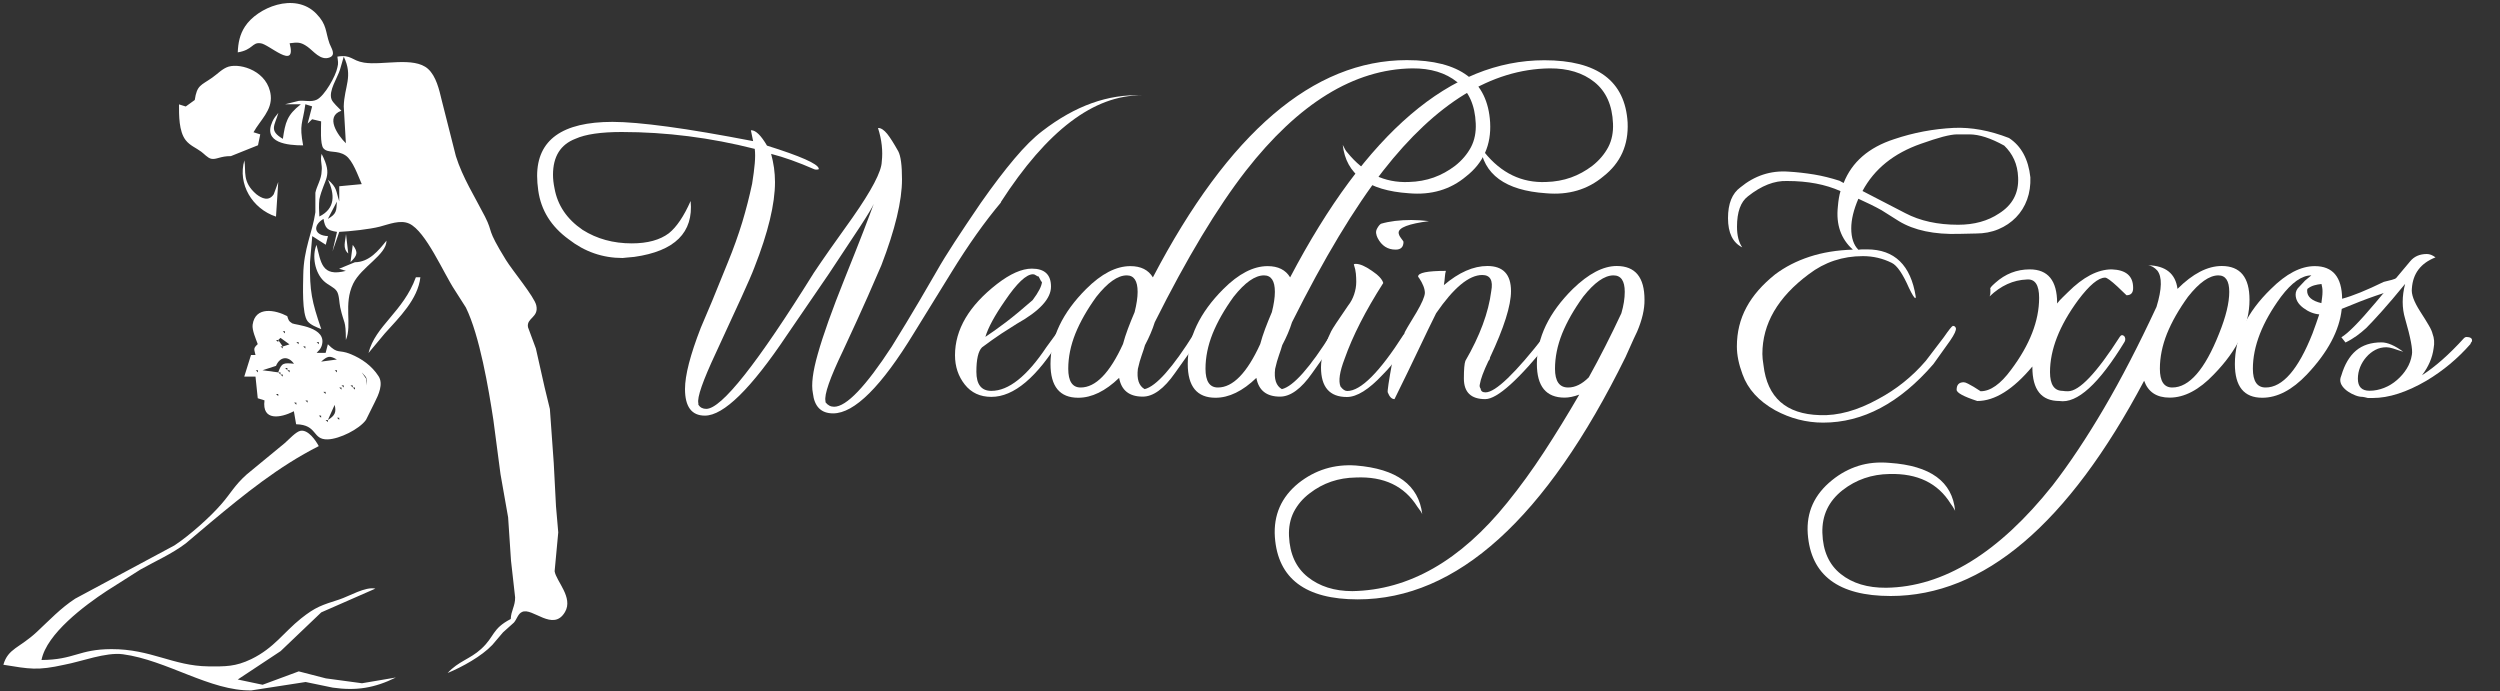 <?xml version="1.0" encoding="utf-8"?>
<!-- Generator: Adobe Illustrator 20.0.0, SVG Export Plug-In . SVG Version: 6.00 Build 0)  -->
<svg version="1.1" xmlns="http://www.w3.org/2000/svg" xmlns:xlink="http://www.w3.org/1999/xlink" x="0px" y="0px"
	 viewBox="0 0 2000 553" style="enable-background:new 0 0 2000 553;" xml:space="preserve">
<rect x="0" y="0" width="2000" height="553" fill="#333333" stroke="none"/>
<style type="text/css">
	.st0{display:none;}
	.st1{display:inline;}
	.st2{fill:#E0115F;}
	.st3{display:inline;fill:#E0115F;}
	.st4{fill:#FFFFFF;}
</style>
<g id="tittle" class="st0">
	<g class="st1">
		<path class="st2" d="M800.9,161.8c-13,15.4-26.2,34-39.6,55.8l-30,48.6c-26.2,43-47.8,64.5-64.8,64.5c-9.6,0-15-5.4-16.2-16.2
			c-1.4-6.8-0.1-17.2,3.9-31.2c4.2-15,11.4-35.2,21.6-60.6c6-15,11-27.5,14.9-37.6c3.9-10.1,6.6-17.4,8.3-22
			c-1.2,2.8-4.8,8.8-10.8,18c-6,9.2-14.4,21.9-25.2,38.1L629.6,268c-28.8,43-50.7,64.5-65.7,64.5c-10.6,0-15.9-7.1-15.9-21.3
			c0-11,4.2-27.3,12.6-48.9c5-11.4,12.2-28.8,21.6-52.2c4.6-11.2,8.4-21.9,11.6-32.3c3.1-10.3,5.7-20.5,7.9-30.8
			c1-6.2,1.7-11.6,2.1-16.2c0.4-4.6,0.4-8.5,0-11.7c-35.4-9-70.9-13.5-106.5-13.5c-16.6,0-28.9,1.8-36.9,5.4
			c-12,4.6-18,14.2-18,28.8c0,3.4,0.4,7,1.2,10.8c2.4,13.6,9.9,24.7,22.5,33.3c11.4,7.2,24.5,10.8,39.3,10.8
			c12.6,0,22.5-2.7,29.7-8.1c6.2-5,12-13.6,17.4-25.8c2.4,25.2-12.6,40.1-45,44.7c-2.8,0.2-5,0.4-6.5,0.6c-1.5,0.2-2.4,0.3-2.9,0.3
			c-16,0-30.4-5-43.2-15c-14-10.2-22.1-23.2-24.3-39c-0.6-4.2-0.9-8.1-0.9-11.7c0-28.8,20.1-43.2,60.3-43.2
			c10.8,0,25.5,1.3,44.1,3.8c18.6,2.5,41.4,6.4,68.4,11.6l-1.8-8.7h0.3c3.6,0,7.8,4.1,12.6,12.3c26.8,8.4,40.6,14.5,41.4,18.3v0.6
			c-0.6,0.2-1.2,0.3-1.8,0.3c-0.8,0-1.4-0.1-1.8-0.3c-12.8-5.6-24.3-9.7-34.5-12.3c1,3.6,1.7,7.3,2.3,11.1c0.5,3.8,0.8,7.6,0.8,11.4
			c0,17.6-5.5,40.4-16.5,68.4c-1.8,4.8-5.3,12.8-10.4,24c-5.1,11.2-11.9,25.9-20.3,44.1c-10.6,22.6-15.3,36.1-14.1,40.5v1.2
			c1.4,2.2,3.5,3.3,6.3,3.3c12.2,0,40.9-36.3,86.1-108.9c6.8-10.2,17.1-24.9,30.9-44.1c15.4-22,23.2-36.9,23.4-44.7
			c1-8.6,0-17.6-3-27h0.3c2.2,0,4.5,1.6,7,4.6c2.5,3.1,5.4,7.8,8.9,14c2,3.8,3,11.3,3,22.5c0,17.2-5.5,40.1-16.5,68.7
			c-2.2,5.2-5.8,13.5-10.8,24.8c-5,11.3-11.6,25.8-19.8,43.4c-10.6,22-15.3,35.5-14.1,40.5v0.9c1.8,2.4,4.1,3.6,6.9,3.6
			c9.8,0,25.2-16.1,46.2-48.3c1.8-2.8,5.7-9.2,11.7-19.1s14.1-23.6,24.3-41.3c3.6-6.4,8.3-14,14.1-22.9c5.8-8.9,12.8-19.4,21-31.4
			c9.8-14,18.8-25.8,26.9-35.4c8.1-9.6,15.5-17,22.4-22.2c26.2-20.2,52.7-29.7,79.5-28.5c-38.2-0.4-75.8,28.1-112.8,85.5H800.9z"/>
		<path class="st2" d="M849.2,269.5c-0.2,0.4-0.4,0.8-0.6,1.2c-19,31.2-37.5,46.8-55.5,46.8c-9,0-16.1-3.3-21.3-9.9
			c-5.2-6.6-7.8-14.4-7.8-23.4c0-20.6,11.2-39.6,33.6-57c10.6-8.2,19.9-12.3,27.9-12.3c10.2,0,15.3,4.8,15.3,14.4
			s-9.1,19.5-27.3,29.7c-3.6,2.2-7.8,4.9-12.4,7.9c-4.7,3.1-9.9,6.8-15.5,11c-3,3-4.5,9.5-4.5,19.5c0,10.2,4,15.3,12,15.3
			c13.8,0,28.5-11.7,44.1-35.1l9-12.3c2.2,0,3.3,1.1,3.3,3.3C849.5,268.8,849.4,269.1,849.2,269.5z M833.6,225.4
			c-0.2,0.6-1.1-0.8-2.7-4.2c-0.6,0-1.3-0.3-2.1-0.9c-0.8-0.6-1.6-0.9-2.4-0.9c-5.4,0-12.9,7.1-22.5,21.3
			c-8.2,11.8-13.4,21.4-15.6,28.8c4.6-3,10-6.9,16.4-11.7c6.3-4.8,13.4-10.7,21.4-17.7C830.9,233.7,833.4,228.8,833.6,225.4z"/>
		<path class="st2" d="M1172.9,141.1c-12.6,10.6-27.9,15.1-45.9,13.5c-32.6-2.2-50.2-15.1-52.8-38.7c1.4,3,2.6,5,3.6,6
			c13.4,16.6,29.8,24.5,49.2,23.7c7.2-0.2,13.8-1.4,20-3.6c6.1-2.2,11.7-5.3,17-9.3c5.6-4.4,9.8-9.4,12.8-15
			c2.9-5.6,4.1-11.9,3.8-18.9c-0.6-14.6-5.5-25.6-14.8-33.1c-9.3-7.5-21.3-11.1-35.9-11c-46.6,0.6-91,27.9-133.2,81.9
			c-23,29.6-47.3,70-72.9,121.2c-1.8,5.8-4.4,11.9-7.8,18.3c-0.6,2.2-1.5,4.9-2.6,8c-1.1,3.1-2.2,6.8-3.1,11
			c-1,8.2,0.8,13.6,5.4,16.2c9.2-2.2,22.5-17.2,39.9-45c1.4-1.6,2.6-1.7,3.6-0.3c1.8,1.4,2,2.9,0.6,4.5l-19.8,27.9
			c-8.8,12.6-17.4,18.9-25.8,18.9c-10.8,0-17.1-5-18.9-15c-11,10.6-21.9,15.9-32.7,15.9c-14.8,0-22.2-9-22.2-27c0-21,9.5-41,28.5-60
			c12.2-12.2,24-18.3,35.4-18.3c8.4,0,14.4,3,18,9C982.9,106,1050.7,48.1,1125.5,48.1c42.4,0,64.6,16.6,66.6,49.8
			C1193.1,115.9,1186.7,130.3,1172.9,141.1z M901.4,220.3c-7.2,0-15.3,5.7-24.3,17.1c-7.4,10.2-13,20.1-16.8,29.5
			c-3.8,9.5-5.7,18.9-5.7,28.1c0,10,3.3,15,9.9,15c12,0,23.3-11.6,33.9-34.8c1-3.8,2.3-7.8,3.9-12.1c1.6-4.3,3.4-8.7,5.4-13.4
			c1.6-6.4,2.4-11.8,2.4-16.2C910.1,224.7,907.2,220.3,901.4,220.3z"/>
		<path class="st2" d="M1282.7,141.1c-12.6,10.6-27.9,15.1-45.9,13.5c-32.6-2.2-50.2-15.1-52.8-38.7c1.4,3,2.6,5,3.6,6
			c13.4,16.6,29.8,24.5,49.2,23.7c7.2-0.2,13.8-1.4,20-3.6c6.1-2.2,11.7-5.3,17-9.3c5.6-4.4,9.8-9.4,12.8-15
			c2.9-5.6,4.1-11.9,3.8-18.9c-0.6-14.6-5.5-25.6-14.8-33.1c-9.3-7.5-21.3-11.1-35.9-11c-46.6,0.6-91,27.9-133.2,81.9
			c-23,29.6-47.3,70-72.9,121.2c-1.8,5.8-4.4,11.9-7.8,18.3c-0.6,2.2-1.5,4.9-2.6,8c-1.1,3.1-2.2,6.8-3.1,11
			c-1,8.2,0.8,13.6,5.4,16.2c9.2-2.2,22.5-17.2,39.9-45c1.4-1.6,2.6-1.7,3.6-0.3c1.8,1.4,2,2.9,0.6,4.5l-19.8,27.9
			c-8.8,12.6-17.4,18.9-25.8,18.9c-10.8,0-17.1-5-18.9-15c-11,10.6-21.9,15.9-32.7,15.9c-14.8,0-22.2-9-22.2-27c0-21,9.5-41,28.5-60
			c12.2-12.2,24-18.3,35.4-18.3c8.4,0,14.4,3,18,9c60.8-115.8,128.6-173.7,203.4-173.7c42.4,0,64.6,16.6,66.6,49.8
			C1302.9,115.9,1296.5,130.3,1282.7,141.1z M1011.2,220.3c-7.2,0-15.3,5.7-24.3,17.1c-7.4,10.2-13,20.1-16.8,29.5
			c-3.8,9.5-5.7,18.9-5.7,28.1c0,10,3.3,15,9.9,15c12,0,23.3-11.6,33.9-34.8c1-3.8,2.3-7.8,3.9-12.1c1.6-4.3,3.4-8.7,5.4-13.4
			c1.6-6.4,2.4-11.8,2.4-16.2C1019.9,224.7,1017,220.3,1011.2,220.3z"/>
		<path class="st2" d="M1127,270.4c-2.6,5-5.5,10-8.8,14.9c-3.3,4.9-7.3,9.7-11.9,14.3c-11.2,12-20.8,18-28.8,18
			c-13.8,0-20.7-7.9-20.7-23.7c0-8,2.7-17.6,8.1-28.8c0.6-1.2,2-3.5,4.2-6.8c2.2-3.3,5.3-7.8,9.3-13.7c2.2-2.8,3.8-5.8,4.9-9.1
			c1.1-3.3,1.7-6.6,1.7-10c0-2.2-0.1-4.4-0.3-6.6c-0.2-2.2-0.7-4.5-1.5-6.9c-0.4-0.6,0.1-0.9,1.5-0.9c3.2,0,7.4,1.8,12.6,5.4
			c5.4,3.6,8.5,6.9,9.3,9.9c-14.2,22.2-24.5,42.4-30.9,60.6c-4,10.4-5.1,17.8-3.3,22.2c1.8,2.4,3.6,3.6,5.4,3.6
			c10.8,0,25.8-15,45-45c1-1,1.9-1.5,2.7-1.5c1.8,0,2.7,0.8,2.7,2.4C1128.2,269.2,1127.8,269.8,1127,270.4z M1118.9,186.1
			c0,1.2,0.6,2.7,1.9,4.4c1.3,1.7,2,2.7,2,2.9c0,4.2-2.1,6.3-6.3,6.3c-6.4,0-11.2-3.1-14.4-9.3c-0.6-1.2-1-2.4-1.2-3.8
			c-0.2-1.3,0.1-2.6,0.9-4c1-1.8,2-3,3-3.6c6.8-2,14.9-3,24.3-3c4.2,0,8.9,0.3,14.1,0.9C1127,179,1118.9,182.1,1118.9,186.1z"/>
		<path class="st2" d="M1188.2,319.3c-11.4,0-17.1-5.5-17.1-16.5c0-7.2,0.4-11.9,1.2-14.1c11.6-20,18.5-38.6,20.7-55.8
			c1.6-8.6-0.8-12.9-7.2-12.9c-10.6,0-22.9,10.2-36.9,30.6c-3.8,7.6-8.4,17.1-13.8,28.5s-11.9,24.8-19.5,40.2c-2.2,0-4-1.8-5.4-5.4
			c-0.4-0.8,0.8-8.9,3.6-24.3c0.4-2,1.5-4.9,3.1-8.7c1.7-3.8,4-8.5,6.8-14.1h-0.3c0.2-1,3.5-6.7,9.9-17.1c4.2-7.2,6.4-12.3,6.6-15.3
			c0-3.4-1.6-7.5-4.8-12.3c-0.4-0.2-0.6-0.5-0.6-0.9c0-3,7.4-4.5,22.2-4.5c-0.4,1.4-0.7,3-0.8,4.8c-0.1,1.8-0.4,4-0.8,6.6
			c12-10.2,23.6-15.3,34.8-15.3c12.6,0,18.9,6.7,18.9,20.1c0,11.6-5.6,29.3-16.8,53.1c0,1-0.4,1.9-1.2,2.7c-4,8.4-6.3,14.6-6.9,18.6
			c-0.4,1.4-0.2,2.6,0.6,3.6c0.2,2,1.5,3,3.9,3c8,0,23.9-15.3,47.7-45.9c1.4-1.6,2.8-1.6,4.2,0c0.8,1.4,0.8,2.8,0,4.2
			C1215.2,303.6,1197.8,319.3,1188.2,319.3z"/>
		<path class="st2" d="M1309.7,265.3c-0.2,0.4-1.1,2.3-2.7,5.7c-1.6,3.4-3.8,8.3-6.6,14.7c-63.6,129.2-135,193.8-214.2,193.8
			c-41.8,0-63.9-16.6-66.3-49.8c-1.2-17.6,5.1-32,18.9-43.2c13.4-10.6,28.7-15.3,45.9-14.1c32.6,2.6,50.3,15.6,53.1,39
			c-0.4-1.2-1.7-3.2-3.9-6c-10.4-16.6-26.8-24.4-49.2-23.4c-14,0.2-26.3,4.4-36.9,12.6c-5.6,4.2-9.8,9.2-12.8,15
			c-2.9,5.8-4.1,12.2-3.8,19.2c0.6,14.4,5.6,25.3,15,32.8c9.4,7.5,21.3,11.3,35.7,11.3c45.2-0.8,86.5-24.4,123.9-70.8
			c10.2-12.6,20-26.1,29.4-40.5s18.8-29.7,28.2-45.9c-4.4,1.6-8.3,2.4-11.7,2.4c-14.8,0-22.2-9-22.2-27c0-21,9.6-41,28.8-60
			c12.6-12.2,24.3-18.3,35.1-18.3c14.8,0,22.2,9,22.2,27C1315.7,247.4,1313.7,255.9,1309.7,265.3z M1290.8,220.3
			c-7.2,0-15.3,5.7-24.3,17.1c-7.4,10.2-13,20.1-16.8,29.5c-3.8,9.5-5.7,18.9-5.7,28.1c0,10,3.5,15,10.5,15c5.6,0,11.1-2.7,16.5-8.1
			c9-16.2,17.7-33.3,26.1-51.3c1.8-6.2,2.7-11.9,2.7-17.1C1299.8,224.7,1296.8,220.3,1290.8,220.3z"/>
		<path class="st2" d="M1621.7,159.6c-2,5.5-5,10.3-8.9,14.3c-3.9,4-8.6,7.2-14.1,9.5c-5.5,2.3-11.5,3.4-17.8,3.4l-13.5,0.3
			c-20,0.6-36.1-2.8-48.3-10.2l-13.8-8.7c-2.8-1.6-5.8-3.1-8.8-4.6c-3.1-1.5-6.4-3-9.8-4.6c-3.8,8.8-5.7,16.7-5.7,23.7
			c0,7.6,1.9,13.3,5.7,17.1c1.2-0.2,2.3-0.3,3.3-0.3c1.2,0,2.4,0,3.6,0c22,0,35,12.6,39,37.8c0,0.8-0.1,1.2-0.3,1.2
			c-0.8,0-2.5-2.7-5.1-8.1c-5-11.4-9.6-18.1-13.8-20.1c-7.2-3.6-14.9-5.4-23.1-5.4c-16.2,0-30.6,4.8-43.2,14.4
			c-24.8,18.4-37.2,39.7-37.2,63.9c0,2.4,0.3,5.4,0.9,9c3,25.8,18,39.1,45,39.9c14.6,0.6,30.2-3.7,46.8-12.9
			c14.6-7.8,27.3-18,38.1-30.6c3.2-4.2,8-10.5,14.4-18.9c4-5.8,6.4-8.8,7.2-9c1.2,0,2,0.6,2.4,1.8c0.4,1.6-1.1,4.9-4.5,9.9
			l-13.5,18.9c-27,31.2-56.4,46.8-88.2,46.8c-13.4,0-26.2-3.3-38.4-9.9c-13.2-7.4-21.9-17-26.1-28.8c-3-8-4.5-15.4-4.5-22.2
			c0-11.4,2.5-21.8,7.7-31.4c5.1-9.5,12.8-18.2,22.9-26.3c8-6,17.1-10.7,27.5-14.1c10.3-3.4,21.8-5.3,34.7-5.7
			c-9.6-8.6-13.6-20.1-12-34.5c0.4-5,1.1-9.1,2.1-12.3c-12-5.4-26.2-8.1-42.6-8.1c-10.2-0.4-20.7,3.7-31.5,12.3
			c-5.8,4.4-8.7,12.5-8.7,24.3c0,7,1.4,12.5,4.2,16.5c-7.6-3.8-11.4-11.6-11.4-23.4c0-11.6,3.3-19.8,9.9-24.6
			c11.4-9.4,24.2-13.6,38.4-12.6c7,0.4,13.8,1.2,20.6,2.3c6.7,1.1,13.4,2.8,20.3,5l3.3,1.8c6.6-16.8,20.1-28.5,40.5-35.1
			c15.4-5.2,31.3-8.2,47.7-9c14-0.6,28.7,2.1,44.1,8.1c9.8,6.4,15.5,16.9,17.1,31.5C1624.5,148.1,1623.7,154.1,1621.7,159.6z
			 M1611.3,127.6c-1.9-4.2-4.6-7.9-7.9-11.1c-10.8-6-20.1-9-27.9-9h-9.9c-2.8,0-6.6,0.7-11.3,1.9c-4.7,1.3-10.6,3.1-17.5,5.6
			c-21.8,7.6-37.4,20.2-46.8,37.8l34.2,17.7c11.8,6.2,25.9,9.3,42.3,9.3c12.8,0,23.7-3,32.7-9c10.8-6.8,15.9-16.4,15.3-28.8
			C1614.3,136.6,1613.2,131.8,1611.3,127.6z"/>
		<path class="st2" d="M1701.2,236.2l-7.2-6.9c-5.2-4.8-8.5-7.2-9.9-7.2c-5.4,0-12.6,6-21.6,18c-15,20.4-22.5,39.6-22.5,57.6
			c0,10,3.4,15,10.2,15c1,0.2,2.4,0.3,4.2,0.3c9,0,22.8-14.5,41.4-43.5c1-1.6,2.2-1.8,3.6-0.6c1,1.4,1.1,2.9,0.3,4.5
			c-20.6,33.8-38,49.6-52.2,47.4c-14.4,0-21.6-9-21.6-27v-0.6c-15.4,18.4-30.1,27.6-44.1,27.6c-11-3.6-16.5-6.6-16.5-9
			c0-4,1.9-6,5.7-6c0.8,0,2,0.4,3.5,1.2c1.5,0.8,3,1.6,4.5,2.5c1.5,0.9,3.4,2.1,5.5,3.5c7.8,0,15.9-5.7,24.3-17.1
			c15-20,22.5-39.2,22.5-57.6c0-10.4-3.3-15.3-9.9-14.7c-10.8,0.4-20.7,4.9-29.7,13.5c0.4-1,0.6-1.9,0.6-2.7c0-1,0-2.1,0-3.3
			c-0.6-0.4,0.7-2,3.9-4.8c8-7.2,17.2-10.8,27.6-10.8c14.6,0,21.9,9,21.9,27v0.3c1.2-1.6,2.5-3.1,4-4.5c1.5-1.4,3-2.9,4.6-4.5
			c12.2-12.2,23.9-18.3,35.1-18.3c11.4,0.4,17.1,5.3,17.1,14.7C1706.6,234.2,1704.8,236.2,1701.2,236.2z"/>
		<path class="st2" d="M1771.1,299.5c-11.8,12.4-23.6,18.6-35.4,18.6c-10.4,0-17.2-4.5-20.4-13.5
			c-60.8,114.8-128.4,172.2-202.8,172.2c-41.8,0-63.9-16.6-66.3-49.8c-1.2-17.2,5.3-31.5,19.5-42.9c6.4-5.2,13.4-9,21-11.4
			c7.6-2.4,15.9-3.2,24.9-2.4c32.8,2.2,50.3,15,52.5,38.4c-0.2-0.4-0.5-1.1-1.1-2c-0.5-0.9-1.3-2.2-2.5-3.8
			c-10.2-16.4-26.5-24.3-48.9-23.7c-14.2,0.2-26.7,4.5-37.5,12.9c-11.2,8.8-16.6,20.2-16.2,34.2c0.4,14.4,5.3,25.4,14.7,32.9
			c9.4,7.5,21.5,11.1,36.3,11c45.8-0.6,90.2-27.9,133.2-81.9c13.6-17.6,27.3-38.2,41.1-61.7c13.8-23.5,27.8-50.6,42-81.1
			c4.4-14.4,4.6-24.1,0.6-29.1c-2.2-2.4-4.6-3.8-7.2-4.2c14,0.4,21.8,6.7,23.4,18.9c12.2-12.2,24-18.3,35.4-18.3
			c14.8,0,22.2,9,22.2,27C1799.6,260.2,1790,280.1,1771.1,299.5z M1774.7,220.3c-7.2,0-15.3,5.7-24.3,17.1
			c-7.4,10.2-13,20.1-16.8,29.5c-3.8,9.5-5.7,18.9-5.7,28.1c0,10,3.3,15,9.9,15c13.6,0,26.1-14.4,37.5-43.2
			c5.4-13.4,8.1-24.5,8.1-33.3C1783.4,224.7,1780.5,220.3,1774.7,220.3z"/>
		<path class="st2" d="M1916.9,231.1c-3.8,1.2-9.4,3.1-16.6,5.6c-7.3,2.5-16.3,6-26.9,10.4c-1.8,17.2-11.1,34.7-27.9,52.5
			c-11.8,12.4-23.7,18.6-35.7,18.6c-14.6,0-21.9-9-21.9-27c0-21.4,9.6-41.4,28.8-60c12.2-12.2,23.9-18.3,35.1-18.3
			c14.4,0,21.7,8.7,21.9,26.1c4.4-1.2,9.3-2.9,14.7-5.1c5.4-2.2,11.6-5,18.6-8.4c3.8-0.8,8-2,12.6-3.6l3.3,3L1916.9,231.1z
			 M1842.6,246.3c-4.1-3.1-6.1-6.6-6.1-10.7c0-2.4,1-4.5,3-6.3l4.5-4.8c0.4-0.4,1-0.9,1.8-1.5c0.8-0.6,1.9-1.5,3.3-2.7
			c-7.6,0-15.7,5.7-24.3,17.1c-15,20.4-22.5,39.6-22.5,57.6c0,10,3.4,15,10.2,15c13.6,0,26.1-14.4,37.5-43.2
			c2-5.4,3.8-10.5,5.4-15.3C1850.9,251.1,1846.7,249.4,1842.6,246.3z M1857.8,230.2c-0.2-1-0.4-2-0.6-3c-2.2,0.2-4.2,0.6-5.9,1.1
			c-1.7,0.5-3.4,1.3-5,2.5c-0.4,0.2-0.6,0.8-0.6,1.8c0,4.8,3.8,8.1,11.4,9.9c0.2-1.6,0.4-3.2,0.6-4.7c0.2-1.5,0.3-2.9,0.3-4.3
			C1858.1,232.3,1857.9,231.2,1857.8,230.2z"/>
		<path class="st2" d="M1941.1,304.6c-15.8,9.2-30.1,13.8-42.9,13.8h-3.9c-1-0.2-1.9-0.4-2.5-0.6c-0.7-0.2-1.3-0.3-1.7-0.3
			c-1.8,0-3.8-0.4-5.8-1.2c-2.1-0.8-4-1.8-5.8-3c-1.8-1.2-3.3-2.6-4.5-4.2c-1.2-1.6-1.8-3.3-1.8-5.1c0-0.6,0.1-1.2,0.3-2
			c0.2-0.7,0.4-1.2,0.6-1.7c2.6-8.8,6.5-15.4,11.7-19.8c5.2-4.4,12-6.6,20.4-6.6c4.8,0,10.6,2.5,17.4,7.5c-3.2-1-5.9-1.8-8.1-2.6
			c-2.2-0.7-4-1-5.4-1c-3.2,0-6.2,0.7-8.8,2.1c-2.7,1.4-5.1,3.3-7.2,5.7c-2.1,2.4-3.8,5.1-5,8.1s-1.8,6.1-1.8,9.3
			c0,6.4,3.1,9.6,9.3,9.6c4,0,7.9-0.8,11.7-2.3c3.8-1.5,7.2-3.6,10.3-6.3c3.1-2.7,5.7-5.7,7.8-9.1c2.1-3.4,3.5-7.1,4.1-11.1
			c0.8-4-1-13.6-5.4-28.8c-2.6-8.6-2.6-17.9,0-27.9c-7.2,8.8-13.4,16.1-18.6,21.9c-5.2,5.8-9.4,10.3-12.6,13.5
			c-2.4,2.2-5,4.3-7.6,6.2c-2.7,1.9-5.6,3.7-8.9,5.3l-3.3-4.2c5.2-3,14.2-12.1,27-27.3l27.9-33.3c3.2-4,7.7-6,13.5-6
			c2.2,0,4.5,0.9,6.9,2.7c-11.8,4.6-18.1,12.9-18.9,24.9c-0.6,4.4,1.6,10.5,6.6,18.3c3,4.6,5.3,8.4,7,11.3c1.7,2.9,2.6,5.1,2.9,6.5
			c1.4,3.6,1.7,7.5,0.9,11.7c-1,7.6-4.1,14.8-9.3,21.6c10.6-6.8,21.8-16.7,33.6-29.7c0.6-0.6,1.2-0.9,1.8-0.9c3.6,0,5.1,1.2,4.5,3.6
			c-0.6,0.6-1,1.3-1.2,2.1C1966.2,286.8,1954.5,296.6,1941.1,304.6z"/>
	</g>
</g>
<g id="emblem" class="st0">
	<path id="Selection" class="st3" d="M196,21.2c9.7-15,39.8-27.9,57-10.3c8.7,8.9,7.2,14.3,10.6,23.9c1.2,3.4,5.6,9.1,0,11.2
		c-7.2,2.7-12.8-5.2-17.6-8.6c-5.5-3.9-7.9-3.6-14.3-2.8c6,22.7-17,0.2-23.4,0c-6.7-0.9-5.9,5.3-18.1,7.3
		C190.5,34.4,191.8,27.6,196,21.2z M291.2,50.1c14.6,2.4,40-5.1,51.2,5c6.5,5.8,9,16.8,10.9,24.8l11.4,45
		c5.4,17.2,15.1,32.4,23.3,48.4c7,13.8,0.5,8.3,16.7,34.6c5.3,8.6,22.7,29.4,24.3,36.3c2.3,9.9-8,10-6.6,17.6l6.3,17l7,31.1
		l4.2,17.3l3.1,43.3l1.8,34.6l1.8,20.8l-2.9,31.1c1.2,7.9,15.1,21,8.3,32.6c-9.5,16.3-26.2-4.1-34.4,0c-3.2,1.4-4,5.5-6.4,8.4
		l-8.8,7.9l-8.5,10c-8.6,9.1-24,17.6-35.8,22.5c8.7-9.5,17.8-11,26.9-19.3c10.9-10,8.4-16,23.6-23.9c0.2-6.6,3.6-10.4,3.5-17.3
		l-3.3-29.4l-2.3-34.6l-6.1-34.6l-5.7-43.3c-3.8-25-11-67.6-22-90l-8.8-13.8c-9-13.5-23.2-47.2-36.5-53.3
		c-7.2-3.3-16.2,0.5-23.5,2.4c-8,2.1-24,3.8-32.5,4.2l-5.4,15.6l3.6-15.6c-7.8-1.2-9.5-2.9-10.8-10.4c-9,5.4-7.5,13.3,3.6,13.8
		l-1.8,6.9l-10.8-6.9l-1.8,20.8c-0.3,23.6,1.4,31.2,9,53.6c-3.6-1.5-8.4-3.2-10.9-6.3c-4.7-5.9-3.6-28.9-3.5-37
		c0.3-21,7.3-33.8,9.7-50.2v-15.6c1-5.3,4.9-10.8,5-17.3c0.7-5.1-1.4-8.5,0-13.8c9.4,18.3,2,19.5-1.8,36.3c-0.5,4.2-0.3,9.5,0,13.8
		c13-6.5,12.3-17.8,6.9-29.4c7.4,6.5,6.2,8.7,9,17.3v-12.1l18-1.7c-2.9-6.5-7.1-19-12.9-22.9c-6.9-4.7-14.1-1.4-17.8-5.8
		c-2.7-3.3-1.8-16.9-1.8-21.5l-7.2-1.7l-3.6,3.5l3.6-13.8l-5.4-1.7c-2.3,16.2-5,15.7-1.8,32.9c-12.3,0-32.4-1.9-24.6-19
		c1.3-2.9,2.8-4.6,4.8-7c-3,10.4-7.7,14.1,3.6,20.8c1.9-13.1,3.3-19.1,14.4-27.7h-12.6l10.8-2.7c4.8-0.6,9.8,1.2,14.4-0.9
		c6.4-3,15.4-19.2,16.6-25.8c1-3.6,0.4-5.2,0-8.7C281.1,43.4,281.2,48.5,291.2,50.1z M272,55.7c-2,6.5-9.3,17-6.8,23.7
		c1,2.8,5.7,6.8,7.9,9.2c-13.3,4.6-2.9,19.7,3.6,26L275,85.1c0.4-16,7.7-23.9,0-39.8L272,55.7z M169.8,62.1
		c4.2-2.9,8.1-7.3,13.1-8.8c10-2.9,31.6,3.8,33.7,23.1c1.2,11.9-8.4,19.7-13.8,29.4l5.4,1.7l-1.8,8.7l-21.7,8.7
		c-8.5-0.1-11.6,3-15.8,2.1c-2.9-0.7-5.6-4-8-5.7c-4.2-3.1-8.9-4.8-12.3-9.1c-5.6-7.1-5.4-20.2-5.4-28.7l5.4,1.7l7.2-5.2
		C157.6,67.9,160.7,68.5,169.8,62.1z M205.1,155.4c4.3,3.3,9.9,6,13.9,0l3.6-9.8l-1.8,27.7c-19.1-6.3-30.8-26.2-25.3-45
		C197,137.4,193.5,145.4,205.1,155.4z M262.3,175.1c7-4,6.8-6.4,7.2-13.8L262.3,175.1z M278.6,202.8c-4.8-4.3-2.3-9.4-1.8-15.6
		L278.6,202.8z M282.5,227c-7.9,16.5-0.6,32.6-5.8,45c-0.1-16.7-1.4-12.1-4.5-26c-0.9-3.9-0.7-10-2.8-13.1
		c-2.2-3.3-6.7-4.6-10.4-8.1c-7.2-6.9-9.5-20.1-5.8-28.9c3.6,13.8,4,25.9,23.5,20.8l-5.4-1.7l12.6-5.2c11.4-0.1,18.8-9.2,25.3-17.3
		C309.2,203.9,289,213.5,282.5,227z M280.4,209.7l1.8-13.8C286.8,202,285.8,204.4,280.4,209.7z M336.3,221.8
		c-2,17.7-16.9,32.1-28.5,45l-13,15.6c5.4-21.8,27.8-32.9,37.9-60.6H336.3z M202.1,259.8c2.1-15.1,18.2-11.9,27.7-6.9
		c0.9,2.8,1,4,4,5.8c2.3,1.3,28.6,2.8,23.5,18.1c-0.9,2.6-2.3,3.6-4,5.5h7.2l1.8-6.9c8.2,8.3,8.5,3.9,18,7.8
		c9.2,3.7,17.2,9.5,22.5,17.7c4.1,6.2,0,15-3,20.9l-7,14.1c-5.4,7.5-21.2,15.3-30.6,15.6c-12.7,0.4-7.8-11.7-25.3-12.1l-1.8-10.4
		c-10.7,5.5-25.7,8-23.5-8.7l-5.4-1.7l-1.8-17.3h-9l5.4-17.3h3.6c-1.1-4.8-2-5.2,1.8-8.7C204.8,271.4,201.5,264.1,202.1,259.8z
		 M217.2,263.3v-8.7V263.3z M226.2,265l1.8,1.7V265H226.2z M215.4,268.5l9-1.7L215.4,268.5z M222.6,272l3.6,5.2l5.4-1.7l-7.2-5.2
		L222.6,272z M220.8,272l1.8,1.7V272H220.8z M237.1,273.7l1.8,1.7v-1.7H237.1z M253.3,273.7l1.8,1.7v-1.7H253.3z M224.4,277.1
		l1.8,1.7v-1.7H224.4z M242.5,277.1l1.8,1.7v-1.7H242.5z M240.7,292.7l3.6-8.7L240.7,292.7z M256.9,289.3l12.6-1.7
		C263.5,284.2,262,284.9,256.9,289.3z M220.8,292.7l-10.8,3.5l12.6,1.7c2.6-7.8,4.5-7.7,12.6-6.9
		C230.5,284.4,223.9,285.3,220.8,292.7z M282.2,289.3l3.6,5.2L282.2,289.3z M237.1,299.6V291V299.6z M278.6,297.9v6.9l-1.8-12.1
		L278.6,297.9z M228.1,294.4l1.8,1.7v-1.7H228.1z M204.6,296.2l1.8,1.7v-1.7H204.6z M229.9,296.2l1.8,1.7v-1.7H229.9z M249.7,303.1
		l-1.8-6.9L249.7,303.1z M267.8,296.2l1.8,1.7v-1.7H267.8z M222.6,297.9l1.8,1.7v-1.7H222.6z M293,303.1v5.2
		c0.8-6.2,0.7-5.8-3.6-10.4L293,303.1z M224.4,299.6l1.8,1.7v-1.7H224.4z M273.2,308.3l1.8,1.7v-1.7H273.2z M280.4,308.3l1.8,1.7
		v-1.7H280.4z M289.4,320.4l1.8-12.1L289.4,320.4z M271.4,310l1.8,1.7V310H271.4z M282.2,310l1.8,1.7V310H282.2z M265.9,316.9
		l5.4-5.2L265.9,316.9z M258.7,313.5l1.8,1.7v-1.7H258.7z M220.8,315.2l1.8,1.7v-1.7H220.8z M244.3,320.4l1.8,1.7v-1.7H244.3z
		 M235.3,322.1l1.8,1.7v-1.7H235.3z M276.8,327.3l-5.4-5.2L276.8,327.3z M262.3,336c5.4-3.4,7-6,5.4-12.1L262.3,336z M255.1,332.5
		l1.8,1.7v-1.7H255.1z M269.6,334.2l1.8,1.7v-1.7H269.6z M260.5,336l1.8,1.7V336H260.5z M29.5,505.5c10-9.3,19-19,30.7-26.6
		l79.4-42.6c11.9-7.9,28.1-22.2,37.3-32.8c7.9-9,10.4-14.9,20.4-23.9l30.6-25.2c3-2.6,9-9.3,12.7-9.8c6.1-0.9,12.1,7.9,14.4,12.3
		c-31.9,16.1-59.5,38.5-86.6,61.1l-19.9,16.8c-11,8.3-24,14-36.1,20.8l-27.1,17.2C67.8,484.3,37.3,507,33.2,528
		c26.5-0.2,29.5-8.6,55.9-8.7c31.7-0.1,49.4,13.5,77.6,13.8c13.6,0.1,21.6,0.3,34.3-5.8c18.3-8.9,26-21.5,39.8-32.5
		c11.8-9.4,16.7-10.7,30.6-15.2c8.2-2.7,20.9-10.5,28.9-8.7l-43.3,19l-32.5,31l-34.3,22.7l19.9,4.2l28.9-10.7l21.7,5.6l28.9,3.9
		l27.1-4.6c-17,8.4-31.6,10.8-50.5,8.1l-21.7-4.5l-43.3,6.7c-32.9,0.7-67.7-24.2-102.9-28.9c-13.7-1.8-33,5.8-46.9,8.4
		c-21.6,4.8-27.6,3.4-48.7,0C6.4,518.7,15.7,518.4,29.5,505.5z"/>
</g>
<g id="tittle_white">
	<g>
		<path class="st4" d="M800.9,161.8c-13,15.4-26.2,34-39.6,55.8l-30,48.6c-26.2,43-47.8,64.5-64.8,64.5c-9.6,0-15-5.4-16.2-16.2
			c-1.4-6.8-0.1-17.2,3.9-31.2c4.2-15,11.4-35.2,21.6-60.6c6-15,11-27.5,14.9-37.6c3.9-10.1,6.6-17.4,8.3-22
			c-1.2,2.8-4.8,8.8-10.8,18c-6,9.2-14.4,21.9-25.2,38.1L629.6,268c-28.8,43-50.7,64.5-65.7,64.5c-10.6,0-15.9-7.1-15.9-21.3
			c0-11,4.2-27.3,12.6-48.9c5-11.4,12.2-28.8,21.6-52.2c4.6-11.2,8.4-21.9,11.6-32.3c3.1-10.3,5.7-20.5,7.9-30.8
			c1-6.2,1.7-11.6,2.1-16.2c0.4-4.6,0.4-8.5,0-11.7c-35.4-9-70.9-13.5-106.5-13.5c-16.6,0-28.9,1.8-36.9,5.4
			c-12,4.6-18,14.2-18,28.8c0,3.4,0.4,7,1.2,10.8c2.4,13.6,9.9,24.7,22.5,33.3c11.4,7.2,24.5,10.8,39.3,10.8
			c12.6,0,22.5-2.7,29.7-8.1c6.2-5,12-13.6,17.4-25.8c2.4,25.2-12.6,40.1-45,44.7c-2.8,0.2-5,0.4-6.5,0.6c-1.5,0.2-2.4,0.3-2.9,0.3
			c-16,0-30.4-5-43.2-15c-14-10.2-22.1-23.2-24.3-39c-0.6-4.2-0.9-8.1-0.9-11.7c0-28.8,20.1-43.2,60.3-43.2
			c10.8,0,25.5,1.3,44.1,3.8c18.6,2.5,41.4,6.4,68.4,11.6l-1.8-8.7h0.3c3.6,0,7.8,4.1,12.6,12.3c26.8,8.4,40.6,14.5,41.4,18.3v0.6
			c-0.6,0.2-1.2,0.3-1.8,0.3c-0.8,0-1.4-0.1-1.8-0.3c-12.8-5.6-24.3-9.7-34.5-12.3c1,3.6,1.7,7.3,2.3,11.1c0.5,3.8,0.8,7.6,0.8,11.4
			c0,17.6-5.5,40.4-16.5,68.4c-1.8,4.8-5.3,12.8-10.4,24c-5.1,11.2-11.9,25.9-20.3,44.1c-10.6,22.6-15.3,36.1-14.1,40.5v1.2
			c1.4,2.2,3.5,3.3,6.3,3.3c12.2,0,40.9-36.3,86.1-108.9c6.8-10.2,17.1-24.9,30.9-44.1c15.4-22,23.2-36.9,23.4-44.7
			c1-8.6,0-17.6-3-27h0.3c2.2,0,4.5,1.6,7,4.6c2.5,3.1,5.4,7.8,8.9,14c2,3.8,3,11.3,3,22.5c0,17.2-5.5,40.1-16.5,68.7
			c-2.2,5.2-5.8,13.5-10.8,24.8c-5,11.3-11.6,25.8-19.8,43.4c-10.6,22-15.3,35.5-14.1,40.5v0.9c1.8,2.4,4.1,3.6,6.9,3.6
			c9.8,0,25.2-16.1,46.2-48.3c1.8-2.8,5.7-9.2,11.7-19.1s14.1-23.6,24.3-41.3c3.6-6.4,8.3-14,14.1-22.9c5.8-8.9,12.8-19.4,21-31.4
			c9.8-14,18.8-25.8,26.9-35.4c8.1-9.6,15.5-17,22.4-22.2c26.2-20.2,52.7-29.7,79.5-28.5c-38.2-0.4-75.8,28.1-112.8,85.5H800.9z"/>
		<path class="st4" d="M849.2,269.5c-0.2,0.4-0.4,0.8-0.6,1.2c-19,31.2-37.5,46.8-55.5,46.8c-9,0-16.1-3.3-21.3-9.9
			c-5.2-6.6-7.8-14.4-7.8-23.4c0-20.6,11.2-39.6,33.6-57c10.6-8.2,19.9-12.3,27.9-12.3c10.2,0,15.3,4.8,15.3,14.4
			s-9.1,19.5-27.3,29.7c-3.6,2.2-7.8,4.9-12.4,7.9c-4.7,3.1-9.9,6.8-15.5,11c-3,3-4.5,9.5-4.5,19.5c0,10.2,4,15.3,12,15.3
			c13.8,0,28.5-11.7,44.1-35.1l9-12.3c2.2,0,3.3,1.1,3.3,3.3C849.5,268.8,849.4,269.1,849.2,269.5z M833.6,225.4
			c-0.2,0.6-1.1-0.8-2.7-4.2c-0.6,0-1.3-0.3-2.1-0.9c-0.8-0.6-1.6-0.9-2.4-0.9c-5.4,0-12.9,7.1-22.5,21.3
			c-8.2,11.8-13.4,21.4-15.6,28.8c4.6-3,10-6.9,16.4-11.7c6.3-4.8,13.4-10.7,21.4-17.7C830.9,233.7,833.4,228.8,833.6,225.4z"/>
		<path class="st4" d="M1172.9,141.1c-12.6,10.6-27.9,15.1-45.9,13.5c-32.6-2.2-50.2-15.1-52.8-38.7c1.4,3,2.6,5,3.6,6
			c13.4,16.6,29.8,24.5,49.2,23.7c7.2-0.2,13.8-1.4,20-3.6c6.1-2.2,11.7-5.3,17-9.3c5.6-4.4,9.8-9.4,12.8-15
			c2.9-5.6,4.1-11.9,3.8-18.9c-0.6-14.6-5.5-25.6-14.8-33.1c-9.3-7.5-21.3-11.1-35.9-11c-46.6,0.6-91,27.9-133.2,81.9
			c-23,29.6-47.3,70-72.9,121.2c-1.8,5.8-4.4,11.9-7.8,18.3c-0.6,2.2-1.5,4.9-2.6,8c-1.1,3.1-2.2,6.8-3.1,11
			c-1,8.2,0.8,13.6,5.4,16.2c9.2-2.2,22.5-17.2,39.9-45c1.4-1.6,2.6-1.7,3.6-0.3c1.8,1.4,2,2.9,0.6,4.5l-19.8,27.9
			c-8.8,12.6-17.4,18.9-25.8,18.9c-10.8,0-17.1-5-18.9-15c-11,10.6-21.9,15.9-32.7,15.9c-14.8,0-22.2-9-22.2-27c0-21,9.5-41,28.5-60
			c12.2-12.2,24-18.3,35.4-18.3c8.4,0,14.4,3,18,9C982.9,106,1050.7,48.1,1125.5,48.1c42.4,0,64.6,16.6,66.6,49.8
			C1193.1,115.9,1186.7,130.3,1172.9,141.1z M901.4,220.3c-7.2,0-15.3,5.7-24.3,17.1c-7.4,10.2-13,20.1-16.8,29.5
			c-3.8,9.5-5.7,18.9-5.7,28.1c0,10,3.3,15,9.9,15c12,0,23.3-11.6,33.9-34.8c1-3.8,2.3-7.8,3.9-12.1c1.6-4.3,3.4-8.7,5.4-13.4
			c1.6-6.4,2.4-11.8,2.4-16.2C910.1,224.7,907.2,220.3,901.4,220.3z"/>
		<path class="st4" d="M1282.7,141.1c-12.6,10.6-27.9,15.1-45.9,13.5c-32.6-2.2-50.2-15.1-52.8-38.7c1.4,3,2.6,5,3.6,6
			c13.4,16.6,29.8,24.5,49.2,23.7c7.2-0.2,13.8-1.4,20-3.6c6.1-2.2,11.7-5.3,17-9.3c5.6-4.4,9.8-9.4,12.8-15
			c2.9-5.6,4.1-11.9,3.8-18.9c-0.6-14.6-5.5-25.6-14.8-33.1c-9.3-7.5-21.3-11.1-35.9-11c-46.6,0.6-91,27.9-133.2,81.9
			c-23,29.6-47.3,70-72.9,121.2c-1.8,5.8-4.4,11.9-7.8,18.3c-0.6,2.2-1.5,4.9-2.6,8c-1.1,3.1-2.2,6.8-3.1,11
			c-1,8.2,0.8,13.6,5.4,16.2c9.2-2.2,22.5-17.2,39.9-45c1.4-1.6,2.6-1.7,3.6-0.3c1.8,1.4,2,2.9,0.6,4.5l-19.8,27.9
			c-8.8,12.6-17.4,18.9-25.8,18.9c-10.8,0-17.1-5-18.9-15c-11,10.6-21.9,15.9-32.7,15.9c-14.8,0-22.2-9-22.2-27c0-21,9.5-41,28.5-60
			c12.2-12.2,24-18.3,35.4-18.3c8.4,0,14.4,3,18,9c60.8-115.8,128.6-173.7,203.4-173.7c42.4,0,64.6,16.6,66.6,49.8
			C1302.9,115.9,1296.5,130.3,1282.7,141.1z M1011.2,220.3c-7.2,0-15.3,5.7-24.3,17.1c-7.4,10.2-13,20.1-16.8,29.5
			c-3.8,9.5-5.7,18.9-5.7,28.1c0,10,3.3,15,9.9,15c12,0,23.3-11.6,33.9-34.8c1-3.8,2.3-7.8,3.9-12.1c1.6-4.3,3.4-8.7,5.4-13.4
			c1.6-6.4,2.4-11.8,2.4-16.2C1019.9,224.7,1017,220.3,1011.2,220.3z"/>
		<path class="st4" d="M1127,270.4c-2.6,5-5.5,10-8.8,14.9c-3.3,4.9-7.3,9.7-11.9,14.3c-11.2,12-20.8,18-28.8,18
			c-13.8,0-20.7-7.9-20.7-23.7c0-8,2.7-17.6,8.1-28.8c0.6-1.2,2-3.5,4.2-6.8c2.2-3.3,5.3-7.8,9.3-13.7c2.2-2.8,3.8-5.8,4.9-9.1
			c1.1-3.3,1.7-6.6,1.7-10c0-2.2-0.1-4.4-0.3-6.6c-0.2-2.2-0.7-4.5-1.5-6.9c-0.4-0.6,0.1-0.9,1.5-0.9c3.2,0,7.4,1.8,12.6,5.4
			c5.4,3.6,8.5,6.9,9.3,9.9c-14.2,22.2-24.5,42.4-30.9,60.6c-4,10.4-5.1,17.8-3.3,22.2c1.8,2.4,3.6,3.6,5.4,3.6
			c10.8,0,25.8-15,45-45c1-1,1.9-1.5,2.7-1.5c1.8,0,2.7,0.8,2.7,2.4C1128.2,269.2,1127.8,269.8,1127,270.4z M1118.9,186.1
			c0,1.2,0.6,2.7,1.9,4.4c1.3,1.7,2,2.7,2,2.9c0,4.2-2.1,6.3-6.3,6.3c-6.4,0-11.2-3.1-14.4-9.3c-0.6-1.2-1-2.4-1.2-3.8
			c-0.2-1.3,0.1-2.6,0.9-4c1-1.8,2-3,3-3.6c6.8-2,14.9-3,24.3-3c4.2,0,8.9,0.3,14.1,0.9C1127,179,1118.9,182.1,1118.9,186.1z"/>
		<path class="st4" d="M1188.2,319.3c-11.4,0-17.1-5.5-17.1-16.5c0-7.2,0.4-11.9,1.2-14.1c11.6-20,18.5-38.6,20.7-55.8
			c1.6-8.6-0.8-12.9-7.2-12.9c-10.6,0-22.9,10.2-36.9,30.6c-3.8,7.6-8.4,17.1-13.8,28.5s-11.9,24.8-19.5,40.2c-2.2,0-4-1.8-5.4-5.4
			c-0.4-0.8,0.8-8.9,3.6-24.3c0.4-2,1.5-4.9,3.1-8.7c1.7-3.8,4-8.5,6.8-14.1h-0.3c0.2-1,3.5-6.7,9.9-17.1c4.2-7.2,6.4-12.3,6.6-15.3
			c0-3.4-1.6-7.5-4.8-12.3c-0.4-0.2-0.6-0.5-0.6-0.9c0-3,7.4-4.5,22.2-4.5c-0.4,1.4-0.7,3-0.8,4.8c-0.1,1.8-0.4,4-0.8,6.6
			c12-10.2,23.6-15.3,34.8-15.3c12.6,0,18.9,6.7,18.9,20.1c0,11.6-5.6,29.3-16.8,53.1c0,1-0.4,1.9-1.2,2.7c-4,8.4-6.3,14.6-6.9,18.6
			c-0.4,1.4-0.2,2.6,0.6,3.6c0.2,2,1.5,3,3.9,3c8,0,23.9-15.3,47.7-45.9c1.4-1.6,2.8-1.6,4.2,0c0.8,1.4,0.8,2.8,0,4.2
			C1215.2,303.6,1197.8,319.3,1188.2,319.3z"/>
		<path class="st4" d="M1309.7,265.3c-0.2,0.4-1.1,2.3-2.7,5.7c-1.6,3.4-3.8,8.3-6.6,14.7c-63.6,129.2-135,193.8-214.2,193.8
			c-41.8,0-63.9-16.6-66.3-49.8c-1.2-17.6,5.1-32,18.9-43.2c13.4-10.6,28.7-15.3,45.9-14.1c32.6,2.6,50.3,15.6,53.1,39
			c-0.4-1.2-1.7-3.2-3.9-6c-10.4-16.6-26.8-24.4-49.2-23.4c-14,0.2-26.3,4.4-36.9,12.6c-5.6,4.2-9.8,9.2-12.8,15
			c-2.9,5.8-4.1,12.2-3.8,19.2c0.6,14.4,5.6,25.3,15,32.8c9.4,7.5,21.3,11.3,35.7,11.3c45.2-0.8,86.5-24.4,123.9-70.8
			c10.2-12.6,20-26.1,29.4-40.5s18.8-29.7,28.2-45.9c-4.4,1.6-8.3,2.4-11.7,2.4c-14.8,0-22.2-9-22.2-27c0-21,9.6-41,28.8-60
			c12.6-12.2,24.3-18.3,35.1-18.3c14.8,0,22.2,9,22.2,27C1315.7,247.4,1313.7,255.9,1309.7,265.3z M1290.8,220.3
			c-7.2,0-15.3,5.7-24.3,17.1c-7.4,10.2-13,20.1-16.8,29.5c-3.8,9.5-5.7,18.9-5.7,28.1c0,10,3.5,15,10.5,15c5.6,0,11.1-2.7,16.5-8.1
			c9-16.2,17.7-33.3,26.1-51.3c1.8-6.2,2.7-11.9,2.7-17.1C1299.8,224.7,1296.8,220.3,1290.8,220.3z"/>
		<path class="st4" d="M1621.7,159.6c-2,5.5-5,10.3-8.9,14.3c-3.9,4-8.6,7.2-14.1,9.5c-5.5,2.3-11.5,3.4-17.8,3.4l-13.5,0.3
			c-20,0.6-36.1-2.8-48.3-10.2l-13.8-8.7c-2.8-1.6-5.8-3.1-8.8-4.6c-3.1-1.5-6.4-3-9.8-4.6c-3.8,8.8-5.7,16.7-5.7,23.7
			c0,7.6,1.9,13.3,5.7,17.1c1.2-0.2,2.3-0.3,3.3-0.3c1.2,0,2.4,0,3.6,0c22,0,35,12.6,39,37.8c0,0.8-0.1,1.2-0.3,1.2
			c-0.8,0-2.5-2.7-5.1-8.1c-5-11.4-9.6-18.1-13.8-20.1c-7.2-3.6-14.9-5.4-23.1-5.4c-16.2,0-30.6,4.8-43.2,14.4
			c-24.8,18.4-37.2,39.7-37.2,63.9c0,2.4,0.3,5.4,0.9,9c3,25.8,18,39.1,45,39.9c14.6,0.6,30.2-3.7,46.8-12.9
			c14.6-7.8,27.3-18,38.1-30.6c3.2-4.2,8-10.5,14.4-18.9c4-5.8,6.4-8.8,7.2-9c1.2,0,2,0.6,2.4,1.8c0.4,1.6-1.1,4.9-4.5,9.9
			l-13.5,18.9c-27,31.2-56.4,46.8-88.2,46.8c-13.4,0-26.2-3.3-38.4-9.9c-13.2-7.4-21.9-17-26.1-28.8c-3-8-4.5-15.4-4.5-22.2
			c0-11.4,2.5-21.8,7.7-31.4c5.1-9.5,12.8-18.2,22.9-26.3c8-6,17.1-10.7,27.5-14.1c10.3-3.4,21.8-5.3,34.7-5.7
			c-9.6-8.6-13.6-20.1-12-34.5c0.4-5,1.1-9.1,2.1-12.3c-12-5.4-26.2-8.1-42.6-8.1c-10.2-0.4-20.7,3.7-31.5,12.3
			c-5.8,4.4-8.7,12.5-8.7,24.3c0,7,1.4,12.5,4.2,16.5c-7.6-3.8-11.4-11.6-11.4-23.4c0-11.6,3.3-19.8,9.9-24.6
			c11.4-9.4,24.2-13.6,38.4-12.6c7,0.4,13.8,1.2,20.6,2.3c6.7,1.1,13.4,2.8,20.3,5l3.3,1.8c6.6-16.8,20.1-28.5,40.5-35.1
			c15.4-5.2,31.3-8.2,47.7-9c14-0.6,28.7,2.1,44.1,8.1c9.8,6.4,15.5,16.9,17.1,31.5C1624.5,148.1,1623.7,154.1,1621.7,159.6z
			 M1611.3,127.6c-1.9-4.2-4.6-7.9-7.9-11.1c-10.8-6-20.1-9-27.9-9h-9.9c-2.8,0-6.6,0.7-11.3,1.9c-4.7,1.3-10.6,3.1-17.5,5.6
			c-21.8,7.6-37.4,20.2-46.8,37.8l34.2,17.7c11.8,6.2,25.9,9.3,42.3,9.3c12.8,0,23.7-3,32.7-9c10.8-6.8,15.9-16.4,15.3-28.8
			C1614.3,136.6,1613.2,131.8,1611.3,127.6z"/>
		<path class="st4" d="M1701.2,236.2l-7.2-6.9c-5.2-4.8-8.5-7.2-9.9-7.2c-5.4,0-12.6,6-21.6,18c-15,20.4-22.5,39.6-22.5,57.6
			c0,10,3.4,15,10.2,15c1,0.2,2.4,0.3,4.2,0.3c9,0,22.8-14.5,41.4-43.5c1-1.6,2.2-1.8,3.6-0.6c1,1.4,1.1,2.9,0.3,4.5
			c-20.6,33.8-38,49.6-52.2,47.4c-14.4,0-21.6-9-21.6-27v-0.6c-15.4,18.4-30.1,27.6-44.1,27.6c-11-3.6-16.5-6.6-16.5-9
			c0-4,1.9-6,5.7-6c0.8,0,2,0.4,3.5,1.2c1.5,0.8,3,1.6,4.5,2.5c1.5,0.9,3.4,2.1,5.5,3.5c7.8,0,15.9-5.7,24.3-17.1
			c15-20,22.5-39.2,22.5-57.6c0-10.4-3.3-15.3-9.9-14.7c-10.8,0.4-20.7,4.9-29.7,13.5c0.4-1,0.6-1.9,0.6-2.7c0-1,0-2.1,0-3.3
			c-0.6-0.4,0.7-2,3.9-4.8c8-7.2,17.2-10.8,27.6-10.8c14.6,0,21.9,9,21.9,27v0.3c1.2-1.6,2.5-3.1,4-4.5c1.5-1.4,3-2.9,4.6-4.5
			c12.2-12.2,23.9-18.3,35.1-18.3c11.4,0.4,17.1,5.3,17.1,14.7C1706.6,234.2,1704.8,236.2,1701.2,236.2z"/>
		<path class="st4" d="M1771.1,299.5c-11.8,12.4-23.6,18.6-35.4,18.6c-10.4,0-17.2-4.5-20.4-13.5
			c-60.8,114.8-128.4,172.2-202.8,172.2c-41.8,0-63.9-16.6-66.3-49.8c-1.2-17.2,5.3-31.5,19.5-42.9c6.4-5.2,13.4-9,21-11.4
			c7.6-2.4,15.9-3.2,24.9-2.4c32.8,2.2,50.3,15,52.5,38.4c-0.2-0.4-0.5-1.1-1.1-2c-0.5-0.9-1.3-2.2-2.5-3.8
			c-10.2-16.4-26.5-24.3-48.9-23.7c-14.2,0.2-26.7,4.5-37.5,12.9c-11.2,8.8-16.6,20.2-16.2,34.2c0.4,14.4,5.3,25.4,14.7,32.9
			c9.4,7.5,21.5,11.1,36.3,11c45.8-0.6,90.2-27.9,133.2-81.9c13.6-17.6,27.3-38.2,41.1-61.7c13.8-23.5,27.8-50.6,42-81.1
			c4.4-14.4,4.6-24.1,0.6-29.1c-2.2-2.4-4.6-3.8-7.2-4.2c14,0.4,21.8,6.7,23.4,18.9c12.2-12.2,24-18.3,35.4-18.3
			c14.8,0,22.2,9,22.2,27C1799.6,260.2,1790,280.1,1771.1,299.5z M1774.7,220.3c-7.2,0-15.3,5.7-24.3,17.1
			c-7.4,10.2-13,20.1-16.8,29.5c-3.8,9.5-5.7,18.9-5.7,28.1c0,10,3.3,15,9.9,15c13.6,0,26.1-14.4,37.5-43.2
			c5.4-13.4,8.1-24.5,8.1-33.3C1783.4,224.7,1780.5,220.3,1774.7,220.3z"/>
		<path class="st4" d="M1916.9,231.1c-3.8,1.2-9.4,3.1-16.6,5.6c-7.3,2.5-16.3,6-26.9,10.4c-1.8,17.2-11.1,34.7-27.9,52.5
			c-11.8,12.4-23.7,18.6-35.7,18.6c-14.6,0-21.9-9-21.9-27c0-21.4,9.6-41.4,28.8-60c12.2-12.2,23.9-18.3,35.1-18.3
			c14.4,0,21.7,8.7,21.9,26.1c4.4-1.2,9.3-2.9,14.7-5.1c5.4-2.2,11.6-5,18.6-8.4c3.8-0.8,8-2,12.6-3.6l3.3,3L1916.9,231.1z
			 M1842.6,246.3c-4.1-3.1-6.1-6.6-6.1-10.7c0-2.4,1-4.5,3-6.3l4.5-4.8c0.4-0.4,1-0.9,1.8-1.5c0.8-0.6,1.9-1.5,3.3-2.7
			c-7.6,0-15.7,5.7-24.3,17.1c-15,20.4-22.5,39.6-22.5,57.6c0,10,3.4,15,10.2,15c13.6,0,26.1-14.4,37.5-43.2
			c2-5.4,3.8-10.5,5.4-15.3C1850.9,251.1,1846.7,249.4,1842.6,246.3z M1857.8,230.2c-0.2-1-0.4-2-0.6-3c-2.2,0.2-4.2,0.6-5.9,1.1
			c-1.7,0.5-3.4,1.3-5,2.5c-0.4,0.2-0.6,0.8-0.6,1.8c0,4.8,3.8,8.1,11.4,9.9c0.2-1.6,0.4-3.2,0.6-4.7c0.2-1.5,0.3-2.9,0.3-4.3
			C1858.1,232.3,1857.9,231.2,1857.8,230.2z"/>
		<path class="st4" d="M1941.1,304.6c-15.8,9.2-30.1,13.8-42.9,13.8h-3.9c-1-0.2-1.9-0.4-2.5-0.6c-0.7-0.2-1.3-0.3-1.7-0.3
			c-1.8,0-3.8-0.4-5.8-1.2c-2.1-0.8-4-1.8-5.8-3c-1.8-1.2-3.3-2.6-4.5-4.2c-1.2-1.6-1.8-3.3-1.8-5.1c0-0.6,0.1-1.2,0.3-2
			c0.2-0.7,0.4-1.2,0.6-1.7c2.6-8.8,6.5-15.4,11.7-19.8c5.2-4.4,12-6.6,20.4-6.6c4.8,0,10.6,2.5,17.4,7.5c-3.2-1-5.9-1.8-8.1-2.6
			c-2.2-0.7-4-1-5.4-1c-3.2,0-6.2,0.7-8.8,2.1c-2.7,1.4-5.1,3.3-7.2,5.7c-2.1,2.4-3.8,5.1-5,8.1s-1.8,6.1-1.8,9.3
			c0,6.4,3.1,9.6,9.3,9.6c4,0,7.9-0.8,11.7-2.3c3.8-1.5,7.2-3.6,10.3-6.3c3.1-2.7,5.7-5.7,7.8-9.1c2.1-3.4,3.5-7.1,4.1-11.1
			c0.8-4-1-13.6-5.4-28.8c-2.6-8.6-2.6-17.9,0-27.9c-7.2,8.8-13.4,16.1-18.6,21.9c-5.2,5.8-9.4,10.3-12.6,13.5
			c-2.4,2.2-5,4.3-7.6,6.2c-2.7,1.9-5.6,3.7-8.9,5.3l-3.3-4.2c5.2-3,14.2-12.1,27-27.3l27.9-33.3c3.2-4,7.7-6,13.5-6
			c2.2,0,4.5,0.9,6.9,2.7c-11.8,4.6-18.1,12.9-18.9,24.9c-0.6,4.4,1.6,10.5,6.6,18.3c3,4.6,5.3,8.4,7,11.3c1.7,2.9,2.6,5.1,2.9,6.5
			c1.4,3.6,1.7,7.5,0.9,11.7c-1,7.6-4.1,14.8-9.3,21.6c10.6-6.8,21.8-16.7,33.6-29.7c0.6-0.6,1.2-0.9,1.8-0.9c3.6,0,5.1,1.2,4.5,3.6
			c-0.6,0.6-1,1.3-1.2,2.1C1966.2,286.8,1954.5,296.6,1941.1,304.6z"/>
	</g>
</g>
<g id="emblem_white">
	<path id="Selection_1_" class="st4" d="M196,21.2c9.7-15,39.8-27.9,57-10.3c8.7,8.9,7.2,14.3,10.6,23.9c1.2,3.4,5.6,9.1,0,11.2
		c-7.2,2.7-12.8-5.2-17.6-8.6c-5.5-3.9-7.9-3.6-14.3-2.8c6,22.7-17,0.2-23.4,0c-6.7-0.9-5.9,5.3-18.1,7.3
		C190.5,34.4,191.8,27.6,196,21.2z M291.2,50.1c14.6,2.4,40-5.1,51.2,5c6.5,5.8,9,16.8,10.9,24.8l11.4,45
		c5.4,17.2,15.1,32.4,23.3,48.4c7,13.8,0.5,8.3,16.7,34.6c5.3,8.6,22.7,29.4,24.3,36.3c2.3,9.9-8,10-6.6,17.6l6.3,17l7,31.1
		l4.2,17.3l3.1,43.3l1.8,34.6l1.8,20.8l-2.9,31.1c1.2,7.9,15.1,21,8.3,32.6c-9.5,16.3-26.2-4.1-34.4,0c-3.2,1.4-4,5.5-6.4,8.4
		l-8.8,7.9l-8.5,10c-8.6,9.1-24,17.6-35.8,22.5c8.7-9.5,17.8-11,26.9-19.3c10.9-10,8.4-16,23.6-23.9c0.2-6.6,3.6-10.4,3.5-17.3
		l-3.3-29.4l-2.3-34.6l-6.1-34.6l-5.7-43.3c-3.8-25-11-67.6-22-90l-8.8-13.8c-9-13.5-23.2-47.2-36.5-53.3
		c-7.2-3.3-16.2,0.5-23.5,2.4c-8,2.1-24,3.8-32.5,4.2l-5.4,15.6l3.6-15.6c-7.8-1.2-9.5-2.9-10.8-10.4c-9,5.4-7.5,13.3,3.6,13.8
		l-1.8,6.9l-10.8-6.9l-1.8,20.8c-0.3,23.6,1.4,31.2,9,53.6c-3.6-1.5-8.4-3.2-10.9-6.3c-4.7-5.9-3.6-28.9-3.5-37
		c0.3-21,7.3-33.8,9.7-50.2v-15.6c1-5.3,4.9-10.8,5-17.3c0.7-5.1-1.4-8.5,0-13.8c9.4,18.3,2,19.5-1.8,36.3c-0.5,4.2-0.3,9.5,0,13.8
		c13-6.5,12.3-17.8,6.9-29.4c7.4,6.5,6.2,8.7,9,17.3v-12.1l18-1.7c-2.9-6.5-7.1-19-12.9-22.9c-6.9-4.7-14.1-1.4-17.8-5.8
		c-2.7-3.3-1.8-16.9-1.8-21.5l-7.2-1.7l-3.6,3.5l3.6-13.8l-5.4-1.7c-2.3,16.2-5,15.7-1.8,32.9c-12.3,0-32.4-1.9-24.6-19
		c1.3-2.9,2.8-4.6,4.8-7c-3,10.4-7.7,14.1,3.6,20.8c1.9-13.1,3.3-19.1,14.4-27.7h-12.6l10.8-2.7c4.8-0.6,9.8,1.2,14.4-0.9
		c6.4-3,15.4-19.2,16.6-25.8c1-3.6,0.4-5.2,0-8.7C281.1,43.4,281.2,48.5,291.2,50.1z M272,55.7c-2,6.5-9.3,17-6.8,23.7
		c1,2.8,5.7,6.8,7.9,9.2c-13.3,4.6-2.9,19.7,3.6,26L275,85.1c0.4-16,7.7-23.9,0-39.8L272,55.7z M169.8,62.1
		c4.2-2.9,8.1-7.3,13.1-8.8c10-2.9,31.6,3.8,33.7,23.1c1.2,11.9-8.4,19.7-13.8,29.4l5.4,1.7l-1.8,8.7l-21.7,8.7
		c-8.5-0.1-11.6,3-15.8,2.1c-2.9-0.7-5.6-4-8-5.7c-4.2-3.1-8.9-4.8-12.3-9.1c-5.6-7.1-5.4-20.2-5.4-28.7l5.4,1.7l7.2-5.2
		C157.6,67.9,160.7,68.5,169.8,62.1z M205.1,155.4c4.3,3.3,9.9,6,13.9,0l3.6-9.8l-1.8,27.7c-19.1-6.3-30.8-26.2-25.3-45
		C197,137.4,193.5,145.4,205.1,155.4z M262.3,175.1c7-4,6.8-6.4,7.2-13.8L262.3,175.1z M278.6,202.8c-4.8-4.3-2.3-9.4-1.8-15.6
		L278.6,202.8z M282.5,227c-7.9,16.5-0.6,32.6-5.8,45c-0.1-16.7-1.4-12.1-4.5-26c-0.9-3.9-0.7-10-2.8-13.1
		c-2.2-3.3-6.7-4.6-10.4-8.1c-7.2-6.9-9.5-20.1-5.8-28.9c3.6,13.8,4,25.9,23.5,20.8l-5.4-1.7l12.6-5.2c11.4-0.1,18.8-9.2,25.3-17.3
		C309.2,203.9,289,213.5,282.5,227z M280.4,209.7l1.8-13.8C286.8,202,285.8,204.4,280.4,209.7z M336.3,221.8
		c-2,17.7-16.9,32.1-28.5,45l-13,15.6c5.4-21.8,27.8-32.9,37.9-60.6H336.3z M202.1,259.8c2.1-15.1,18.2-11.9,27.7-6.9
		c0.9,2.8,1,4,4,5.8c2.3,1.3,28.6,2.8,23.5,18.1c-0.9,2.6-2.3,3.6-4,5.5h7.2l1.8-6.9c8.2,8.3,8.5,3.9,18,7.8
		c9.2,3.7,17.2,9.5,22.5,17.7c4.1,6.2,0,15-3,20.9l-7,14.1c-5.4,7.5-21.2,15.3-30.6,15.6c-12.7,0.4-7.8-11.7-25.3-12.1l-1.8-10.4
		c-10.7,5.5-25.7,8-23.5-8.7l-5.4-1.7l-1.8-17.3h-9l5.4-17.3h3.6c-1.1-4.8-2-5.2,1.8-8.7C204.8,271.4,201.5,264.1,202.1,259.8z
		 M217.2,263.3v-8.7V263.3z M226.2,265l1.8,1.7V265H226.2z M215.4,268.5l9-1.7L215.4,268.5z M222.6,272l3.6,5.2l5.4-1.7l-7.2-5.2
		L222.6,272z M220.8,272l1.8,1.7V272H220.8z M237.1,273.7l1.8,1.7v-1.7H237.1z M253.3,273.7l1.8,1.7v-1.7H253.3z M224.4,277.1
		l1.8,1.7v-1.7H224.4z M242.5,277.1l1.8,1.7v-1.7H242.5z M240.7,292.7l3.6-8.7L240.7,292.7z M256.9,289.3l12.6-1.7
		C263.5,284.2,262,284.9,256.9,289.3z M220.8,292.7l-10.8,3.5l12.6,1.7c2.6-7.8,4.5-7.7,12.6-6.9
		C230.5,284.4,223.9,285.3,220.8,292.7z M282.2,289.3l3.6,5.2L282.2,289.3z M237.1,299.6V291V299.6z M278.6,297.9v6.9l-1.8-12.1
		L278.6,297.9z M228.1,294.4l1.8,1.7v-1.7H228.1z M204.6,296.2l1.8,1.7v-1.7H204.6z M229.9,296.2l1.8,1.7v-1.7H229.9z M249.7,303.1
		l-1.8-6.9L249.7,303.1z M267.8,296.2l1.8,1.7v-1.7H267.8z M222.6,297.9l1.8,1.7v-1.7H222.6z M293,303.1v5.2
		c0.8-6.2,0.7-5.8-3.6-10.4L293,303.1z M224.4,299.6l1.8,1.7v-1.7H224.4z M273.2,308.3l1.8,1.7v-1.7H273.2z M280.4,308.3l1.8,1.7
		v-1.7H280.4z M289.4,320.4l1.8-12.1L289.4,320.4z M271.4,310l1.8,1.7V310H271.4z M282.2,310l1.8,1.7V310H282.2z M265.9,316.9
		l5.4-5.2L265.9,316.9z M258.7,313.5l1.8,1.7v-1.7H258.7z M220.8,315.2l1.8,1.7v-1.7H220.8z M244.3,320.4l1.8,1.7v-1.7H244.3z
		 M235.3,322.1l1.8,1.7v-1.7H235.3z M276.8,327.3l-5.4-5.2L276.8,327.3z M262.3,336c5.4-3.4,7-6,5.4-12.1L262.3,336z M255.1,332.5
		l1.8,1.7v-1.7H255.1z M269.6,334.2l1.8,1.7v-1.7H269.6z M260.5,336l1.8,1.7V336H260.5z M29.5,505.5c10-9.3,19-19,30.7-26.6
		l79.4-42.6c11.9-7.9,28.1-22.2,37.3-32.8c7.9-9,10.4-14.9,20.4-23.9l30.6-25.2c3-2.6,9-9.3,12.7-9.8c6.1-0.9,12.1,7.9,14.4,12.3
		c-31.9,16.1-59.5,38.5-86.6,61.1l-19.9,16.8c-11,8.3-24,14-36.1,20.8l-27.1,17.2C67.8,484.3,37.3,507,33.2,528
		c26.5-0.2,29.5-8.6,55.9-8.7c31.7-0.1,49.4,13.5,77.6,13.8c13.6,0.1,21.6,0.3,34.3-5.8c18.3-8.9,26-21.5,39.8-32.5
		c11.8-9.4,16.7-10.7,30.6-15.2c8.2-2.7,20.9-10.5,28.9-8.7l-43.3,19l-32.5,31l-34.3,22.7l19.9,4.2l28.9-10.7l21.7,5.6l28.9,3.9
		l27.1-4.6c-17,8.4-31.6,10.8-50.5,8.1l-21.7-4.5l-43.3,6.7c-32.9,0.7-67.7-24.2-102.9-28.9c-13.7-1.8-33,5.8-46.9,8.4
		c-21.6,4.8-27.6,3.4-48.7,0C6.4,518.7,15.7,518.4,29.5,505.5z"/>
	<g>
	</g>
	<g>
	</g>
	<g>
	</g>
	<g>
	</g>
	<g>
	</g>
	<g>
	</g>
	<g>
	</g>
	<g>
	</g>
	<g>
	</g>
	<g>
	</g>
	<g>
	</g>
	<g>
	</g>
	<g>
	</g>
	<g>
	</g>
	<g>
	</g>
</g>
</svg>
